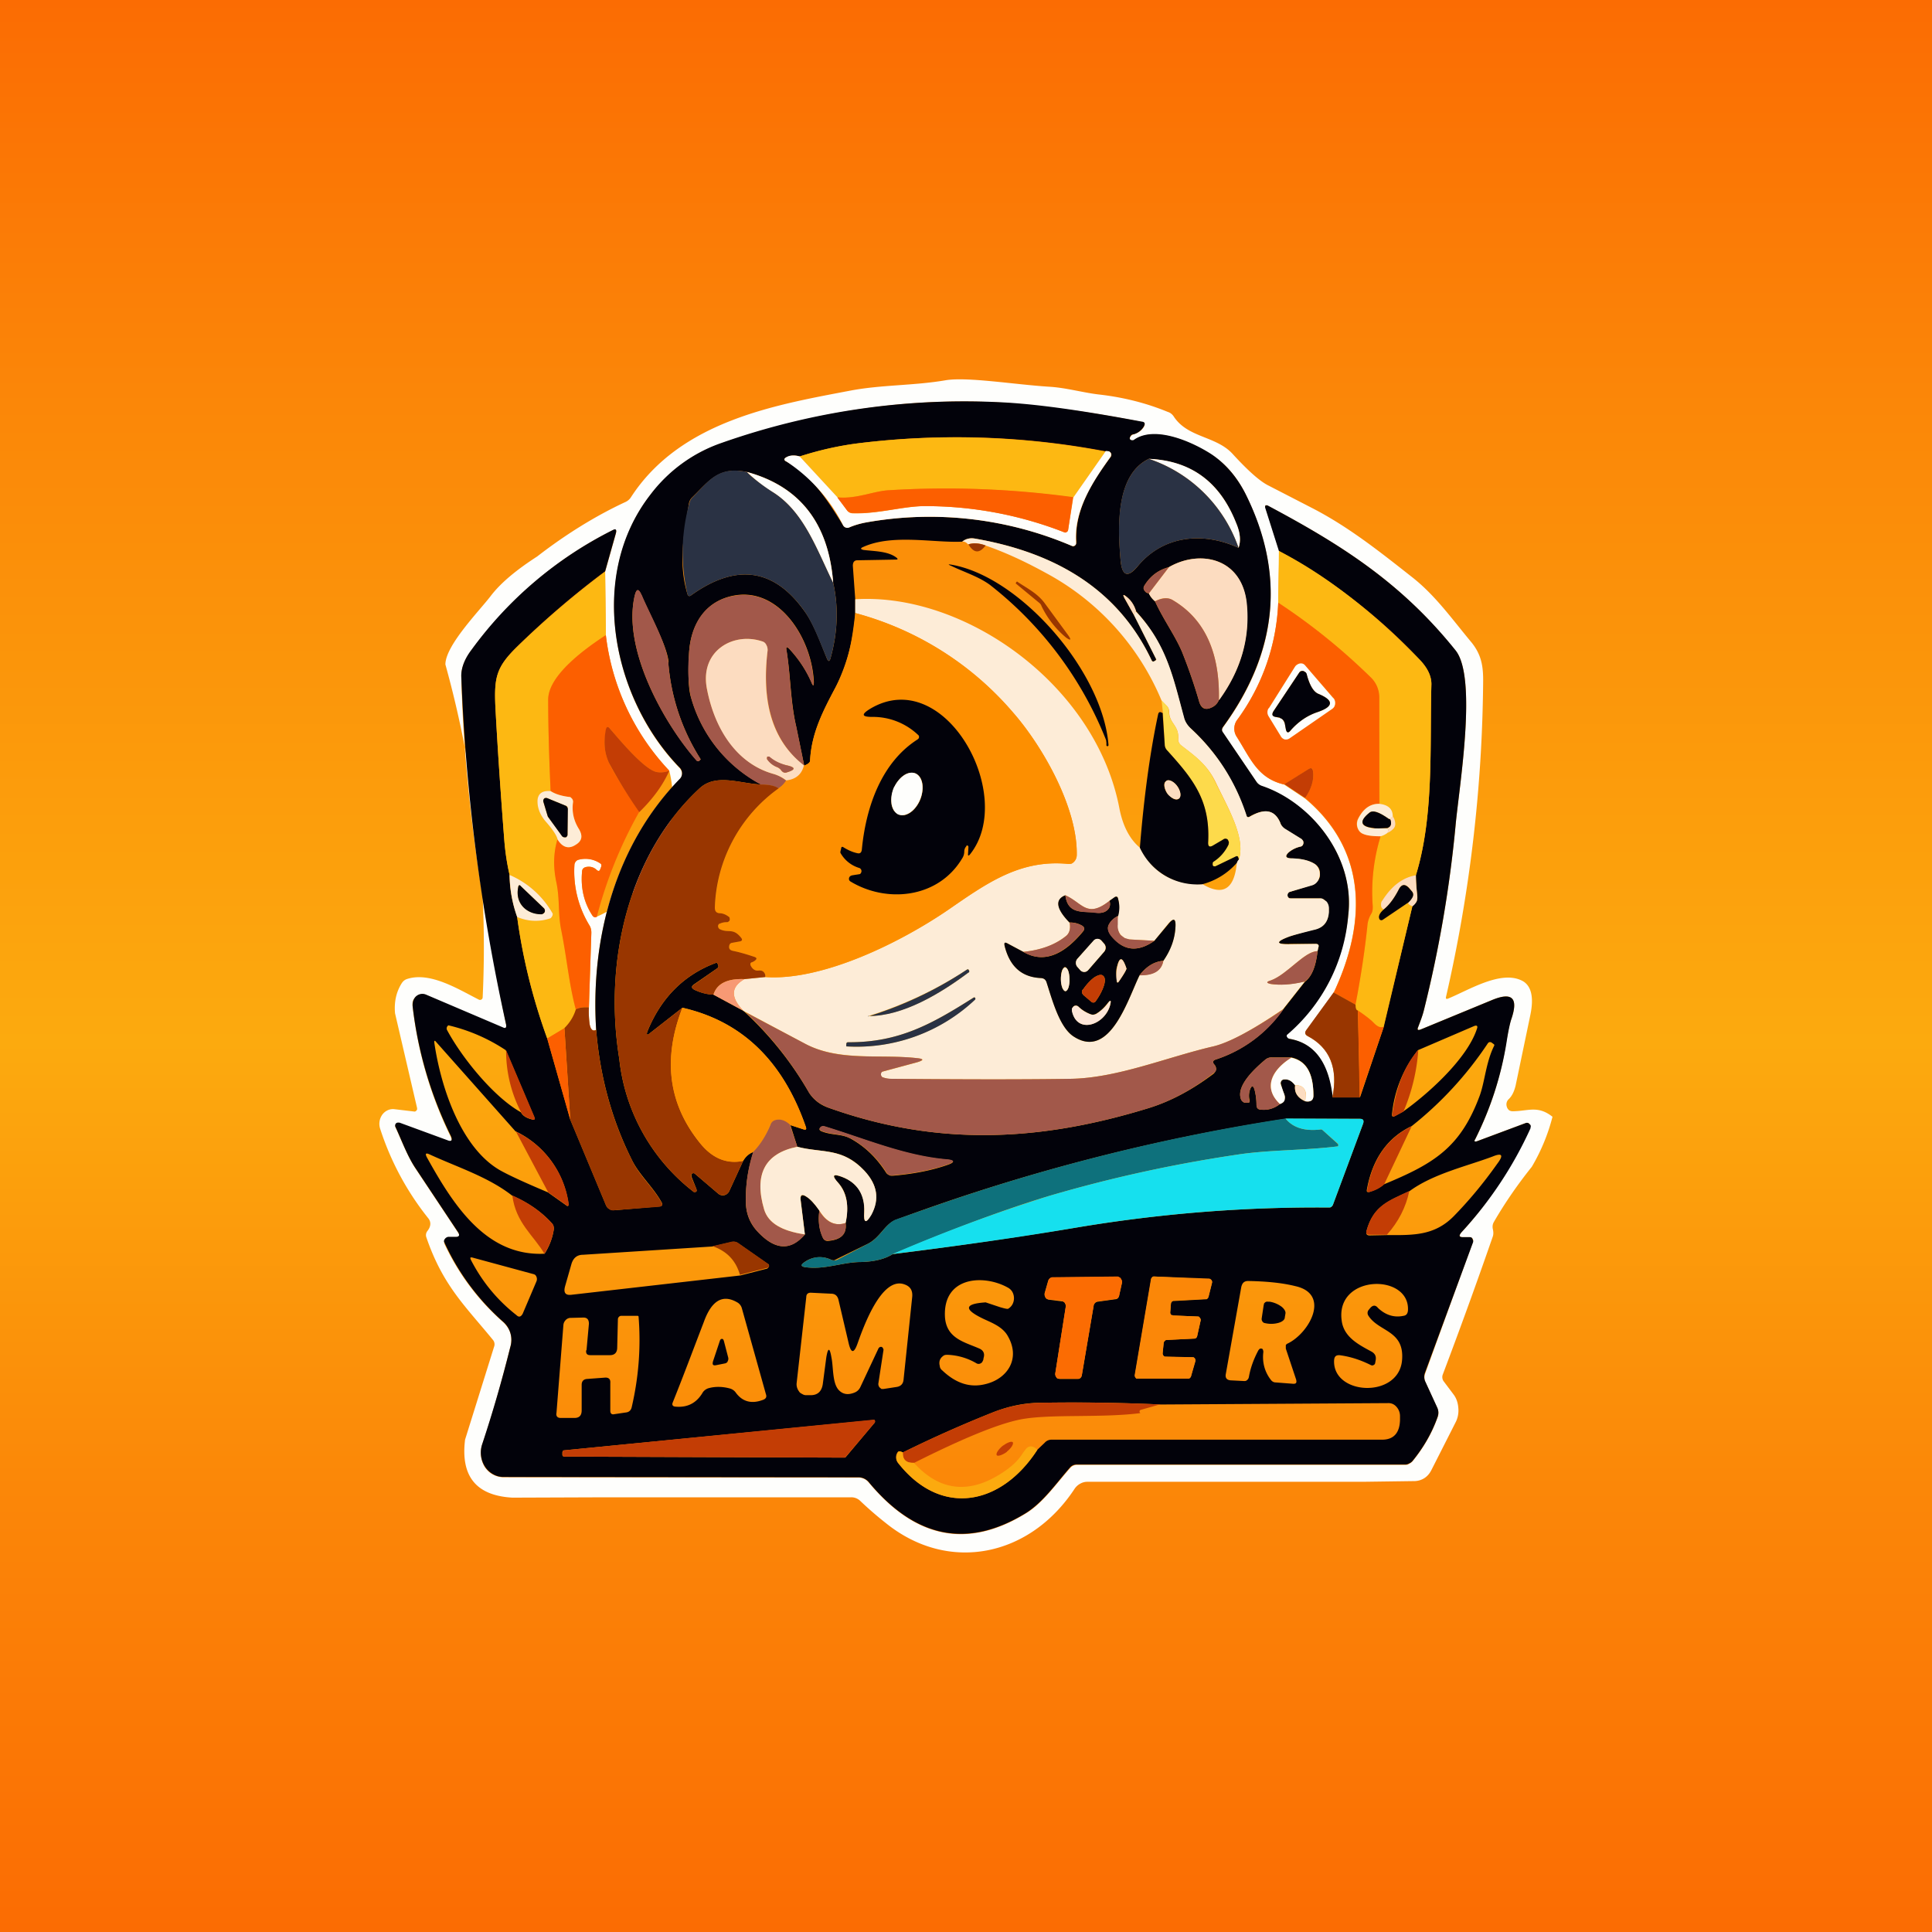 ﻿<?xml version="1.0" standalone="no"?>
<!DOCTYPE svg PUBLIC "-//W3C//DTD SVG 1.1//EN" 
"http://www.w3.org/Graphics/SVG/1.1/DTD/svg11.dtd">
<svg width="56" height="56" viewBox="0 0 56 56" xmlns="http://www.w3.org/2000/svg"><rect x="0" y="0" width="56" height="56" fill="#808080" stroke="none"/><path fill="url(#aujehhtrt)" d="M0 0h56v56H0z"/><path d="M45 32.37a5.57 5.57 0 0 1-.6 1.45c-.4.5-.77 1.03-1.1 1.6a.28.28 0 0 0-.03.2c.02.09.02.16 0 .22-.33.95-.8 2.28-1.45 4a.21.21 0 0 0 .02.19l.3.4c.08.11.12.24.13.38a.75.75 0 0 1-.07.4l-.71 1.4c-.1.2-.27.31-.48.32l-1.48.02h-8.01a.42.42 0 0 0-.2.05.46.46 0 0 0-.17.15c-1.3 1.98-3.66 2.46-5.47 1-.28-.22-.53-.44-.75-.65a.37.37 0 0 0-.26-.1h-7.09l-2.73.01c-1.05-.06-1.5-.62-1.37-1.68l.84-2.69a.2.2 0 0 0-.03-.2c-.8-.98-1.45-1.57-1.93-2.97a.19.19 0 0 1 .03-.19c.1-.13.11-.25.03-.36a8.16 8.16 0 0 1-1.4-2.6.46.46 0 0 1 .06-.41.4.4 0 0 1 .16-.13.36.36 0 0 1 .19-.03l.59.07.03-.01.02-.02.02-.03v-.04l-.64-2.75c-.03-.34.04-.63.2-.88.05-.07.1-.1.17-.12.66-.2 1.46.3 2.05.6a.08.08 0 0 0 .1-.01.1.1 0 0 0 .02-.04 30.66 30.66 0 0 0-1.08-9.66c0-.55.98-1.55 1.31-1.98.28-.37.73-.75 1.35-1.15.84-.65 1.7-1.18 2.56-1.58a.37.37 0 0 0 .16-.14c1.44-2.22 4.22-2.68 6.37-3.09.9-.17 1.84-.14 2.76-.3.64-.1 2.02.13 3 .19.5.03 1 .18 1.48.23.67.08 1.32.24 1.95.5.07.02.13.07.17.13.41.63 1.24.56 1.72 1.1.44.48.78.78 1.02.9l1.3.67c1.06.55 1.97 1.28 2.91 2.02.66.53 1.13 1.2 1.69 1.87.27.34.33.66.33 1.08a42.3 42.3 0 0 1-1.08 9.2c0 .04.01.05.05.04.6-.24 1.58-.87 2.2-.5.23.15.3.47.2.96l-.43 2.06c-.04.16-.1.3-.21.4a.21.21 0 0 0-.04.22c.01.04.04.07.06.09.03.02.07.03.1.03.45 0 .73-.18 1.16.16Zm-27.72-2.52c-.1.05-.16 0-.19-.17a2.7 2.7 0 0 1-.02-.48l.07-2.15a.38.38 0 0 0-.05-.22 3 3 0 0 1-.44-1.76c0-.04.02-.07.04-.1a.15.15 0 0 1 .08-.05.77.77 0 0 1 .63.1l.03.04v.05l-.03.08c-.02.06-.05.07-.1.03a.34.34 0 0 0-.31-.09c-.08.02-.12.06-.12.15-.04.47.06.9.31 1.27l.04.03a.07.07 0 0 0 .08-.01 3.68 3.68 0 0 0 2.1-4.23 6.9 6.9 0 0 1-1.84-3.93l-.02-1.84.31-1.1c.03-.11 0-.14-.09-.1-1.6.8-2.97 1.96-4.09 3.47-.2.27-.3.52-.3.76.08 3.39.61 6.73 1.3 10.1.01.1-.01.13-.1.1l-2.22-.96a.27.27 0 0 0-.28.04.32.32 0 0 0-.1.13.35.35 0 0 0-.01.16 11.5 11.5 0 0 0 1.1 3.77c.06.13.03.17-.1.12l-1.38-.5c-.02-.02-.04-.02-.06-.01a.09.09 0 0 0-.04.03.1.1 0 0 0-.01.11c.18.39.33.8.56 1.16l1.25 1.88c.05.08.03.13-.06.13H13c-.02 0-.04 0-.06.02a.14.14 0 0 0-.05.05.16.16 0 0 0 0 .14 6.9 6.9 0 0 0 1.68 2.24c.22.2.3.44.22.74-.24.96-.5 1.9-.81 2.81a.78.78 0 0 0 .07.66c.06.09.14.17.24.22.09.05.2.08.3.08l10.3.01c.11 0 .22.05.3.15 1.35 1.62 2.86 1.92 4.54.89.5-.3.88-.86 1.3-1.33a.26.26 0 0 1 .19-.08h9.51c.04 0 .08 0 .11-.03a.28.28 0 0 0 .1-.07c.31-.38.56-.8.73-1.28a.33.33 0 0 0-.01-.27l-.34-.74a.33.33 0 0 1-.01-.26l1.38-3.8a.12.12 0 0 0 0-.1.1.1 0 0 0-.05-.04.1.1 0 0 0-.04-.01h-.2c-.1 0-.12-.05-.04-.14a11.34 11.34 0 0 0 2-3.07.12.12 0 0 0-.02-.06.1.1 0 0 0-.05-.04.1.1 0 0 0-.06 0l-1.42.53c-.07.02-.09 0-.05-.06.44-.88.75-1.82.9-2.82.06-.33.1-.54.14-.64.22-.63.04-.82-.56-.57l-2.06.85c-.09.04-.1 0-.07-.08.06-.16.12-.31.16-.47.44-1.76.75-3.55.92-5.36.1-1.1.64-4.29 0-5.07-1.58-1.98-3.33-3.08-5.46-4.21a.04.04 0 0 0-.05 0v.06l.4 1.26-.03 1.5a6.15 6.15 0 0 1-1.2 3.41.43.43 0 0 0 0 .48c.4.63.6 1.2 1.37 1.38l.6.4c1.8 1.5 1.8 3.57.84 5.63l-.8 1.1c-.05.07-.03.12.04.16.65.34.89.94.72 1.78-.11-1.01-.53-1.58-1.26-1.7-.02 0-.03 0-.05-.02a.09.09 0 0 1-.02-.04.1.1 0 0 1 0-.05c0-.02.02-.03.03-.04 1.01-.87 1.6-2 1.76-3.43.2-1.71-1.1-3.27-2.5-3.74a.32.32 0 0 1-.16-.12l-.97-1.43c-.04-.05-.04-.1 0-.16 1.6-2.18 1.8-4.44.65-6.76-.25-.5-.57-.87-.98-1.14-.57-.37-1.64-.84-2.24-.43a.09.09 0 0 1-.07.02c-.05-.01-.07-.04-.06-.08.02-.05.05-.08.1-.1a.5.5 0 0 0 .3-.21c.05-.09.04-.14-.06-.15a34.3 34.3 0 0 0-3.9-.55c-2.73-.18-5.49.21-8.28 1.17-.81.28-1.5.78-2.06 1.5-1.83 2.37-1.09 5.93.86 7.92l.04.07a.23.23 0 0 1-.04.24c-1.84 1.88-2.6 4.58-2.43 7.27Z" fill="#FEFEFC"/><path d="M38.62 31.81h.8l.69-2.05.83-3.5a.42.42 0 0 0 .12-.13c.02-.05.03-.1.02-.17a7.56 7.56 0 0 1-.04-.59c.53-1.72.4-3.74.45-5.54 0-.24-.11-.48-.36-.73a16.18 16.18 0 0 0-4.06-3.13l-.4-1.26v-.03c0-.01 0-.02.02-.03h.05c2.12 1.13 3.87 2.23 5.45 4.2.64.8.1 3.98 0 5.08-.17 1.81-.48 3.6-.92 5.36-.04.16-.1.31-.16.47-.04.09-.02.11.07.08l2.06-.85c.6-.25.78-.06.56.57-.03.1-.08.31-.13.64-.16 1-.47 1.94-.91 2.82-.04.06-.02.08.05.06l1.42-.53a.1.1 0 0 1 .06 0 .1.1 0 0 1 .05.04c.02.01.03.03.03.06l-.01.06a11.34 11.34 0 0 1-2 3.01c-.08.1-.07.14.05.14h.19a.1.1 0 0 1 .05.01.1.1 0 0 1 .03.04l.02.05V36l-1.4 3.8a.33.33 0 0 0 .02.26l.34.74c.04.09.04.18.01.27-.17.48-.42.9-.73 1.28a.28.28 0 0 1-.1.07.26.26 0 0 1-.1.03h-9.52a.25.25 0 0 0-.2.08c-.41.47-.79 1.02-1.29 1.33-1.68 1.03-3.19.73-4.54-.89a.39.39 0 0 0-.3-.15l-10.3-.01a.6.6 0 0 1-.3-.08.67.67 0 0 1-.24-.23.76.76 0 0 1-.07-.65 39 39 0 0 0 .81-2.8.7.7 0 0 0-.22-.75 6.9 6.9 0 0 1-1.7-2.31c0-.03 0-.05.02-.07a.14.14 0 0 1 .05-.05.12.12 0 0 1 .06-.02h.22c.09 0 .11-.05.06-.13l-1.25-1.88c-.23-.35-.38-.77-.56-1.16a.1.1 0 0 1 0-.11.09.09 0 0 1 .05-.03h.06l1.39.51c.12.05.15 0 .1-.12a11.5 11.5 0 0 1-1.11-3.77c0-.05 0-.1.02-.16.02-.05.05-.1.09-.13a.27.27 0 0 1 .28-.04l2.23.95c.08.04.1 0 .09-.08a56.8 56.8 0 0 1-1.3-10.11c0-.24.1-.5.3-.76a11.34 11.34 0 0 1 4.1-3.47c.08-.04.11-.01.08.1l-.31 1.1c-.9.67-1.75 1.4-2.55 2.18-.61.6-.67.9-.63 1.76.07 1.3.16 2.59.26 3.88.03.35.08.67.15.97 0 .42.08.83.22 1.22.16 1.19.45 2.36.87 3.52l.67 2.36 1.03 2.47c.02.05.05.1.1.12.04.03.09.04.14.04l1.3-.11c.1 0 .12-.06.06-.15-.24-.42-.62-.76-.83-1.17-.59-1.17-.94-2.44-1.05-3.8-.17-2.7.59-5.4 2.43-7.28a.23.23 0 0 0 0-.31c-1.95-2-2.7-5.55-.86-7.92a4.37 4.37 0 0 1 2.06-1.5 21.16 21.16 0 0 1 8.28-1.17c1 .06 2.3.25 3.9.55.1.01.11.06.06.15a.5.5 0 0 1-.3.22c-.05 0-.08.04-.1.09-.01.04 0 .07.06.08.03 0 .05 0 .07-.02.6-.41 1.67.06 2.24.43.4.27.73.65.98 1.14 1.16 2.32.94 4.58-.65 6.76-.04.06-.04.11 0 .16l.97 1.43c.04.06.1.1.16.12 1.4.47 2.7 2.03 2.5 3.74A5.09 5.09 0 0 1 37.3 30a.1.1 0 0 0 0 .05l.03.04.04.02c.73.12 1.15.69 1.26 1.7ZM23.18 13.23a.54.54 0 0 0-.38.02c-.08.04-.09.09 0 .13.72.41 1.14 1.04 1.64 1.85.02.03.04.05.08.06h.09c.16-.07.34-.12.51-.15a10.48 10.48 0 0 1 5.99.7.1.1 0 0 0 .05-.03.11.11 0 0 0 .03-.04l.01-.06c-.06-.94.48-1.77.99-2.46a.11.11 0 0 0 .02-.1.1.1 0 0 0-.04-.05.1.1 0 0 0-.04-.02h-.09a23.1 23.1 0 0 0-7.17-.23c-.55.07-1.11.2-1.69.38Zm10.12.07c-.96.46-.9 1.96-.82 2.93.04.47.21.53.5.18.7-.85 1.83-1.03 2.92-.53.07-.2.05-.44-.07-.72-.47-1.19-1.3-1.8-2.53-1.86Zm-9.15 3.6c-.13-1.73-.96-2.8-2.5-3.22-.82-.16-1.08.24-1.58.73a.32.32 0 0 0-.1.18c-.17 1-.3 1.75-.05 2.61.02.08.06.1.12.05 1.29-.92 2.38-.78 3.26.44.28.37.48.94.67 1.4.04.09.07.09.1 0 .21-.75.24-1.48.08-2.2Zm3.74-1.2c-.82.04-2.01-.23-2.86.15-.1.04-.09.07 0 .09.3.04.7.03.95.22.05.04.05.06-.01.06l-1.12.02c-.09 0-.13.06-.13.16l.07.97v.4a5.57 5.57 0 0 1-.57 2.15c-.36.68-.7 1.32-.74 2.13 0 .05-.06.1-.17.14l-.23-1.12c-.17-.74-.16-1.45-.28-2.2-.03-.12 0-.14.08-.06.26.28.48.6.64.97.05.12.07.11.07-.02-.06-1.26-1-2.73-2.3-2.5-.84.15-1.28.83-1.32 1.71-.03.6-.01 1 .05 1.21a4.1 4.1 0 0 0 2.05 2.56c-.6-.02-1.3-.33-1.78.1-2.02 1.86-2.81 4.94-2.34 7.85a5.62 5.62 0 0 0 2.16 3.86c.08.01.1-.02.07-.1l-.14-.35v-.05c0-.01 0-.02.02-.03a.06.06 0 0 1 .08 0l.68.58a.2.2 0 0 0 .26 0 .23.23 0 0 0 .06-.08l.4-.87c.08-.13.17-.21.3-.26-.16.48-.23.96-.22 1.44 0 .35.12.64.35.88.5.53.95.55 1.36.07l-.12-.97c-.02-.17.03-.21.17-.12.11.07.23.2.37.4-.04.29-.01.55.1.78.02.06.07.1.14.1.39-.03.56-.2.52-.52.1-.5.04-.88-.21-1.16-.2-.22-.16-.27.1-.18.46.17.68.52.65 1.03-.02.31.05.34.2.07.25-.45.18-.87-.19-1.27-.64-.69-1.23-.51-1.95-.7l-.2-.63.4.13c.05.01.07 0 .05-.07-.66-1.91-1.85-3.07-3.58-3.46l-.92.72c-.11.1-.14.07-.08-.07.4-.96 1.06-1.61 1.97-1.95.02 0 .04 0 .05.02l.02.06c.01.03 0 .05-.02.07l-.68.47c-.09.06-.08.11.01.16.19.09.37.13.55.14l.87.47a9.91 9.91 0 0 1 1.9 2.37c.13.2.32.36.6.45 3.16 1.12 6.12.96 9.24 0 .65-.2 1.28-.54 1.89-1 .04-.04.06-.08.07-.12 0-.05-.01-.1-.05-.14-.06-.07-.05-.12.04-.15a3.82 3.82 0 0 0 1.95-1.45l.63-.8c.2-.15.32-.44.37-.89l.02-.1c.03-.07 0-.11-.07-.11h-.73c-.43.02-.45-.06-.05-.21.11-.04.37-.12.78-.22.24-.06.36-.23.37-.5v-.09a.31.31 0 0 0-.07-.2.27.27 0 0 0-.09-.08.25.25 0 0 0-.1-.02h-.84c-.02 0-.04 0-.06-.02a.1.1 0 0 1-.02-.13.09.09 0 0 1 .06-.04l.65-.2a.3.3 0 0 0 .14-.1c.04-.04.07-.1.08-.17 0-.06 0-.13-.02-.18a.33.33 0 0 0-.12-.15c-.15-.1-.38-.16-.71-.17-.15-.01-.17-.07-.05-.18a.82.82 0 0 1 .33-.16.1.1 0 0 0 .06-.03.13.13 0 0 0 .02-.13.12.12 0 0 0-.05-.06l-.49-.3a.34.34 0 0 1-.12-.17c-.16-.37-.45-.43-.89-.18-.04.03-.08.02-.1-.04a5.83 5.83 0 0 0-1.61-2.52.64.64 0 0 1-.2-.32c-.31-1.17-.5-2.1-1.38-3.07a.82.82 0 0 0-.3-.44c-.07-.06-.09-.04-.04.05l.28.5.64 1.27-.01.04-.05.03c-.03.01-.05 0-.07-.03-1.04-2.2-3-3.16-5.13-3.53a.43.43 0 0 0-.36.09Zm5.99.74c-.3.08-.53.25-.7.52-.05.07-.04.13.02.19.02.03.06.04.1.05.05.1.11.17.18.23.23.51.58.99.78 1.46.18.45.35.93.5 1.45.06.2.18.25.35.17a.4.4 0 0 0 .22-.22c.64-.87.9-1.8.8-2.8-.13-1.32-1.35-1.57-2.25-1.05Zm-14.5 2.75c-.05-.5-.59-1.46-.79-1.95-.08-.18-.14-.18-.19.02-.37 1.55.85 3.72 1.8 4.79.02.02.05.02.07 0l.04-.04a6.08 6.08 0 0 1-.94-2.82ZM15.1 32.24c.05.1.16.17.33.21.06.02.08-.01.05-.08l-.82-1.93a5.11 5.11 0 0 0-1.66-.72.08.08 0 0 0-.04.04.1.1 0 0 0 0 .1c.43.8 1.35 1.94 2.14 2.38Zm26-1.8a3.53 3.53 0 0 0-.75 1.84c-.01.08.01.1.08.07l.24-.13c.68-.48 1.85-1.51 2.14-2.4.03-.08 0-.11-.08-.08l-1.63.7Zm-25.22 4.12.55.39a.03.03 0 0 0 .04 0v-.02l.01-.02a2.74 2.74 0 0 0-1.54-2.12l-2.3-2.59c-.04-.05-.06-.04-.05.03.19 1.3.78 3.06 1.92 3.7.27.15.73.36 1.37.63Zm25.04-1.92c-.7.33-1.14.95-1.3 1.84-.01.06 0 .08.07.07.18-.06.32-.13.42-.22 1.45-.6 2.22-1.06 2.78-2.57.15-.41.18-.97.42-1.45.01-.02 0-.04-.02-.05l-.04-.03c-.05-.04-.1-.03-.13.02a10.4 10.4 0 0 1-2.2 2.39ZM37.1 32c.09-.03.13-.08.14-.16.01-.04 0-.1-.04-.18a2.7 2.7 0 0 1-.08-.27l.01-.04a.1.1 0 0 1 .03-.04.1.1 0 0 1 .04-.02c.14-.02.25.04.34.17-.03.2.07.36.29.46.16.03.24-.03.24-.17 0-.64-.2-1-.64-1.1h-.56a.28.28 0 0 0-.2.07c-.26.22-.85.74-.7 1.14.02.05.05.08.1.1h.08c.06.01.08-.01.07-.07a.55.55 0 0 1 .02-.33c.05-.1.08-.1.12.01.04.15.06.3.06.45 0 .08.03.13.1.14.2.03.4-.02.58-.16Zm-11.22 4.35c1.84-.23 3.64-.49 5.39-.78 2.4-.4 4.82-.59 7.25-.57.03 0 .05 0 .07-.02a.14.14 0 0 0 .05-.07l.87-2.34c.03-.09 0-.14-.09-.14h-2.16a57.54 57.54 0 0 0-11.3 2.93c-.32.13-.44.5-.8.69a119.78 119.78 0 0 0-.98.48c-.04 0-.07 0-.1-.02a.76.76 0 0 0-.77.08c-.1.07-.1.12.03.14.58.08 1.08-.15 1.62-.15.37-.01.68-.08.92-.23ZM24.65 33c.42.23.76.56 1.04 1a.2.2 0 0 0 .08.06c.03.02.06.02.1.02.59-.05 1.12-.15 1.58-.31.24-.08.23-.14-.02-.16-1.22-.1-2.35-.6-3.54-.96-.04 0-.07 0-.1.02-.05.05-.05.09.02.12.29.12.58.07.84.21Zm-8.87 3.35c.14-.22.23-.45.27-.7a.23.23 0 0 0-.06-.2c-.3-.33-.69-.6-1.14-.79-.7-.55-1.6-.83-2.4-1.2-.11-.05-.13-.02-.08.08.76 1.37 1.71 2.88 3.41 2.8Zm25.07-1.82c-.6.28-1.04.42-1.24 1.15-.02.08 0 .13.09.13l.5-.01c.74 0 1.37.03 1.94-.55.43-.44.85-.94 1.26-1.52.19-.25.14-.32-.13-.21-.74.28-1.73.5-2.42 1.01Zm-20.2 1.6-3.75.24c-.18 0-.29.1-.34.28l-.18.63c-.05.18 0 .27.18.25l4.9-.56.78-.2.03-.03.02-.03v-.04a.07.07 0 0 0-.03-.03l-.86-.6a.22.22 0 0 0-.19-.04l-.56.13Zm-5.5 1.95.4-.94a.17.17 0 0 0 0-.13.15.15 0 0 0-.03-.05.13.13 0 0 0-.06-.03l-1.77-.48c-.06-.01-.07 0-.04.07.33.64.77 1.17 1.32 1.6.07.07.13.05.18-.04Zm15.63-.36c.02 0 .03 0 .05.02.02 0 .03.02.04.04a.15.15 0 0 1 .02.11l-.3 1.91a.16.16 0 0 0 .03.12c0 .02.02.03.04.04l.06.01h.51c.03 0 .06 0 .09-.03a.15.15 0 0 0 .04-.09l.34-2c0-.03.02-.06.04-.08a.13.13 0 0 1 .08-.04l.5-.07c.03 0 .06-.01.08-.03a.15.15 0 0 0 .04-.08l.08-.36a.16.16 0 0 0-.03-.12.14.14 0 0 0-.05-.04.12.12 0 0 0-.05-.02l-1.88.02a.13.13 0 0 0-.08.03.15.15 0 0 0-.05.07l-.1.35a.16.16 0 0 0 .02.12c0 .02.02.03.04.05l.05.02.39.05Zm3.23.42-.04-.01a.09.09 0 0 1-.03-.02.1.1 0 0 1-.02-.07l.02-.25a.1.1 0 0 1 .03-.06.08.08 0 0 1 .06-.02l.92-.05c.02 0 .04 0 .05-.02a.1.1 0 0 0 .03-.05l.1-.4a.1.1 0 0 0-.01-.08.09.09 0 0 0-.04-.03.08.08 0 0 0-.04 0L33.45 37c-.02 0-.04 0-.05.02a.1.1 0 0 0-.03.06l-.47 2.77a.1.1 0 0 0 .02.08l.02.03h1.5c.02 0 .04 0 .05-.02a.1.1 0 0 0 .03-.04l.12-.44a.1.1 0 0 0 0-.08.1.1 0 0 0-.04-.03.08.08 0 0 0-.04-.01l-.78-.01-.03-.01a.09.09 0 0 1-.03-.03.1.1 0 0 1-.02-.07l.03-.3a.1.1 0 0 1 .03-.05.08.08 0 0 1 .05-.03l.8-.04c.02 0 .04 0 .06-.02a.1.1 0 0 0 .03-.05l.1-.45a.1.1 0 0 0-.02-.08.1.1 0 0 0-.03-.03.08.08 0 0 0-.03-.01l-.71-.03Zm-5.44-.39.42.14c.14.04.22.06.24.04a.34.34 0 0 0 .12-.13.38.38 0 0 0-.01-.36.33.33 0 0 0-.13-.12c-.7-.39-1.88-.32-1.82.85.04.63.57.73 1 .92.11.05.16.14.12.27l-.01.06-.03.06a.13.13 0 0 1-.05.04.12.12 0 0 1-.11 0 1.79 1.79 0 0 0-.84-.25c-.05 0-.1 0-.14.04a.25.25 0 0 0-.09.12.28.28 0 0 0 0 .16c0 .05.03.1.07.13.4.38.81.51 1.25.4.64-.15 1.05-.75.63-1.43-.16-.25-.47-.36-.7-.47-.56-.27-.54-.43.08-.47Zm7.91 1.38.04-.04h.05c.02 0 .03.02.04.04l.01.05c-.04.31.04.59.22.82.03.04.08.07.13.07l.52.04c.08 0 .1-.03.08-.12l-.3-.9v-.1a.11.11 0 0 1 .06-.05c.63-.31 1.24-1.43.22-1.66-.4-.1-.86-.14-1.37-.15-.11 0-.17.05-.2.17l-.45 2.53c-.02.11.03.17.14.18l.39.02c.03 0 .06 0 .09-.03a.15.15 0 0 0 .05-.09c.05-.28.15-.54.28-.78Zm-12.53.22c.05-.3.1-.3.15 0 .06.28.02.75.22.95.12.12.27.14.46.06a.31.31 0 0 0 .16-.16l.53-1.13.04-.03h.05l.03.03.02.05-.15.98a.15.15 0 0 0 .04.12l.05.04h.06l.39-.06c.11-.02.18-.09.19-.21l.25-2.39c.02-.19-.05-.31-.22-.37-.67-.25-1.2 1.25-1.37 1.73-.1.27-.18.27-.25-.02l-.3-1.28c-.03-.1-.09-.15-.18-.16l-.62-.03c-.08 0-.13.04-.13.13l-.28 2.5a.34.34 0 0 0 .07.23c.02.04.06.06.1.08.03.02.07.03.1.03h.14c.2 0 .32-.11.35-.33l.1-.76Zm15.91.16a.1.1 0 0 1-.02.04l-.03.02a.08.08 0 0 1-.07 0c-.3-.15-.6-.25-.92-.29-.1 0-.14.04-.15.14-.06 1.03 1.88 1.13 1.97 0 .07-.87-.68-.81-.98-1.29a.14.14 0 0 1 .01-.16l.05-.06c.07-.08.15-.09.22 0 .21.2.46.29.74.23.08-.01.12-.06.13-.15.07-1.09-2.11-1.06-1.92.29.06.48.5.7.87.9.1.06.14.14.11.27l-.01.06Zm-18.53.86c.2.27.47.33.8.2.07-.03.1-.08.07-.16l-.7-2.5a.28.28 0 0 0-.13-.16c-.5-.29-.79.07-.97.57-.3.78-.59 1.56-.9 2.33-.03.07 0 .11.06.12.36.04.63-.1.81-.41.04-.06.1-.1.16-.12.21-.06.43-.05.64.01.06.02.12.06.16.12ZM17 39.14l.07-.77c0-.12-.05-.18-.16-.18l-.39.01a.2.2 0 0 0-.13.07.23.23 0 0 0-.06.14l-.2 2.54c-.02.1.03.15.12.15h.4c.14 0 .21-.07.21-.22v-.74c0-.1.05-.16.15-.17l.54-.04c.1 0 .15.05.14.16v.8c0 .08.04.12.12.1l.34-.05c.08-.01.14-.06.16-.15.2-.86.27-1.73.2-2.62 0-.02-.01-.03-.03-.03H18a.09.09 0 0 0-.06.03.1.1 0 0 0-.03.07l-.02.82c0 .15-.08.22-.21.22h-.57c-.09 0-.13-.04-.12-.14Zm9.17 2.96c-.08-.04-.13-.04-.15-.01a.26.26 0 0 0 0 .3c1.25 1.6 3 1.25 4.05-.37l.21-.2a.26.26 0 0 1 .2-.09h9.58c.34 0 .51-.2.52-.57v-.11a.4.4 0 0 0-.1-.27.33.33 0 0 0-.1-.08.3.3 0 0 0-.13-.03l-6.6.04a55.36 55.36 0 0 0-3.48-.05c-.47 0-.93.1-1.37.27-.88.35-1.76.74-2.63 1.17Zm-9.83-.06-.02.01-.02.04v.09l.02.03.03.01 8.13.03a.04.04 0 0 0 .03-.01l.84-1 .01-.03v-.03s0-.02-.02-.02h-.02l-8.98.88Z" fill="#02020A"/><path d="m32.04 13.09-.93 1.33a26.59 26.59 0 0 0-5.34-.21c-.44.02-.94.26-1.5.2l-1.09-1.18c.58-.19 1.14-.31 1.69-.38a23.1 23.1 0 0 1 7.17.24Z" fill="#FDB812"/><path d="M32.04 13.09c0-.02.02-.02.09-.01a.1.1 0 0 1 .04.02.1.1 0 0 1 .03.04.11.11 0 0 1-.01.1c-.5.7-1.06 1.53-1 2.47v.05c0 .02-.02.04-.03.05a.1.1 0 0 1-.1.01 10.48 10.48 0 0 0-5.94-.68c-.17.03-.35.08-.51.15a.13.13 0 0 1-.1 0 .14.14 0 0 1-.07-.06 4.77 4.77 0 0 0-1.64-1.85c-.09-.04-.08-.09 0-.13.1-.06.23-.06.38-.02l1.1 1.19.27.37c.04.06.1.09.18.09.7.02 1.44-.2 2.05-.21a11.05 11.05 0 0 1 4.1.77l.04-.02a.1.1 0 0 0 .03-.03.1.1 0 0 0 .01-.03l.15-.94.93-1.33ZM35.9 15.88a4.15 4.15 0 0 0-2.6-2.58c1.22.05 2.06.67 2.53 1.86.12.28.14.52.07.72Z" fill="#FEFEFC"/><path d="M33.3 13.3a4.15 4.15 0 0 1 2.6 2.58c-1.09-.5-2.21-.32-2.92.53-.3.35-.46.29-.5-.18-.09-.97-.14-2.47.82-2.93ZM21.65 13.68c.14.15.4.35.78.6.88.57 1.25 1.65 1.72 2.61.16.72.13 1.45-.08 2.2-.03.09-.06.09-.1 0-.2-.46-.4-1.03-.67-1.4-.88-1.22-1.97-1.36-3.26-.44-.06.05-.1.03-.12-.05a5.36 5.36 0 0 1 .06-2.61.32.32 0 0 1 .1-.18c.49-.5.74-.9 1.57-.73Z" fill="#2A3244"/><path d="M21.65 13.68c1.54.42 2.37 1.5 2.5 3.21-.47-.96-.84-2.04-1.72-2.61a4.68 4.68 0 0 1-.78-.6Z" fill="#FEFEFC"/><path d="m31.1 14.42-.14.94a.1.1 0 0 1-.01.03.1.1 0 0 1-.03.03.08.08 0 0 1-.07.01 11.05 11.05 0 0 0-4.07-.76c-.61 0-1.34.23-2.05.2a.21.21 0 0 1-.18-.08l-.28-.37c.56.05 1.06-.19 1.5-.21 1.79-.11 3.57-.04 5.34.2Z" fill="#FC5F00"/><path d="M32.87 17.83c.02-.06.04-.1.06-.1.89.95 1.07 1.89 1.39 3.06.03.13.1.23.19.32.76.7 1.3 1.54 1.62 2.52.01.06.05.07.1.04.43-.25.72-.2.88.18.02.07.07.12.12.16l.5.31.04.05a.13.13 0 0 1-.02.14.1.1 0 0 1-.06.03.82.82 0 0 0-.33.16c-.12.11-.1.17.05.18.33 0 .56.07.71.17.05.04.09.09.11.15a.37.37 0 0 1-.05.36.3.3 0 0 1-.14.1l-.65.19a.09.09 0 0 0-.05.04.1.1 0 0 0 .01.13c.02.02.04.02.06.02h.84c.04 0 .07 0 .1.02l.1.07a.31.31 0 0 1 .07.21v.1c-.02.26-.14.43-.38.5-.4.1-.67.17-.78.21-.4.15-.38.23.05.22l.73-.01c.07 0 .1.04.07.11l-.02.1c-.38 0-.88.68-1.36.85-.13.04-.13.07 0 .1.26.04.59.02.99-.07l-.63.8c-.89.61-1.56.97-2.02 1.08-1.35.31-2.78.92-4.14.94-1.25.02-2.97.02-5.17 0a.64.64 0 0 1-.29-.05.08.08 0 0 1-.03-.04.09.09 0 0 1 0-.1.07.07 0 0 1 .05-.02l1-.27c.2-.06.2-.1-.02-.12-1.08-.12-2.26.1-3.24-.42a2867.5 2867.5 0 0 1-1.78-.95c-.38-.39-.37-.7.03-.92l.6-.06c1.66.12 3.93-1 5.3-1.95 1.13-.77 2.08-1.46 3.47-1.33h.1a.23.23 0 0 0 .08-.06.28.28 0 0 0 .08-.19c.03-1.38-1-3.17-1.84-4.13a9.11 9.11 0 0 0-4.58-2.89v-.4c3.19-.2 6.99 2.5 7.66 6.08.1.5.3.88.59 1.12.37.73.98 1.08 1.82 1.06.59.35.92.14.99-.62 0-.02.02-.06.06-.1.2-.64-.33-1.51-.67-2.23-.25-.52-.6-.76-1.01-1.08a.18.18 0 0 1-.06-.08.2.2 0 0 1-.02-.1c.03-.4-.26-.44-.26-.79a.25.25 0 0 0-.08-.18l-.14-.14a7.44 7.44 0 0 0-3.35-3.7c-.6-.33-1.18-.6-1.76-.8-.18-.07-.35-.08-.5-.03-.05-.06-.11-.09-.17-.08.1-.08.22-.11.36-.09 2.14.37 4.09 1.33 5.13 3.53.02.04.04.04.07.03l.05-.03c.02-.01.02-.03.01-.04l-.64-1.27ZM31 26.73c.04.18 0 .32-.1.4-.32.26-.73.41-1.24.46l-.45-.24c-.08-.05-.11-.02-.09.07.15.6.5.9 1.06.93.07 0 .12.04.15.1.17.53.38 1.34.8 1.6 1.05.67 1.57-1.11 1.9-1.78.4 0 .64-.13.69-.42.2-.3.33-.62.35-.96.02-.27-.05-.3-.22-.1l-.39.48-.72-.04a.34.34 0 0 1-.14-.04.37.37 0 0 1-.12-.1.44.44 0 0 1-.1-.3l.02-.24a.9.9 0 0 0 .01-.49c-.01-.07-.05-.09-.1-.05l-.15.1c-.65.52-.79.06-1.28-.16-.3.12-.27.39.12.79Zm-2.91 1.4c-.02-.04-.04-.04-.07-.02a11.25 11.25 0 0 1-2.85 1.34c1 0 2.1-.66 2.9-1.26.03-.02.03-.04.02-.07Zm.14.78c-1.23.78-2.18 1.31-3.65 1.3-.03 0-.05.02-.05.06v.06a5 5 0 0 0 3.73-1.36c.02-.01.02-.03 0-.04 0-.02-.02-.03-.03-.02Z" fill="#FDECD7"/><path d="M28.07 15.78c.14-.05.3-.04.5.03-.18.24-.34.23-.5-.03Z" fill="#993600"/><path d="M37.07 15.97c1.31.67 2.67 1.71 4.06 3.13.24.25.36.49.36.73-.05 1.8.08 3.82-.45 5.54-.38.06-.7.3-.97.73a.22.22 0 0 0-.04.13c0 .07.03.11.08.13-.09.08-.14.15-.14.23v.04l.03.04h.08l.74-.51c-.01.04.03.07.12.1l-.84 3.5c-.08.04-.17 0-.27-.1-.07-.08-.23-.2-.47-.37-.04 0-.06-.05-.07-.17.15-.78.27-1.56.35-2.33 0-.09.04-.19.1-.3a.39.39 0 0 0 .05-.22 5.5 5.5 0 0 1 .23-2.04.6.6 0 0 0 .2-.09.5.5 0 0 0 .18-.12.22.22 0 0 0 .04-.18.4.4 0 0 0-.07-.18c0-.21-.13-.33-.38-.36l-.02-3.1a.81.81 0 0 0-.23-.55c-.8-.8-1.7-1.53-2.69-2.18l.02-1.5Z" fill="#FDB812"/><path d="M35.33 20.29c.03-1.39-.42-2.35-1.33-2.89-.14-.09-.32-.08-.52.03a.65.65 0 0 1-.18-.23l.58-.76c.9-.52 2.12-.27 2.26 1.05.1 1-.17 1.93-.8 2.8Z" fill="#FCDCC0"/><path d="M32.06 21.45a10.72 10.72 0 0 0-3.37-4.5c-.33-.24-.75-.37-1.1-.54-.12-.05-.12-.06 0-.04 1.98.35 4.37 3.08 4.54 5.22 0 .02 0 .03-.03.04h-.01l-.02-.02v-.08l-.01-.08Z" fill="#02020A"/><path d="m33.88 16.44-.58.76a.22.22 0 0 1-.1-.05c-.06-.06-.07-.12-.02-.19.17-.27.4-.44.7-.52Z" fill="#A2584A"/><path d="m17.54 16.57.02 1.84c-.55.36-1.68 1.15-1.67 1.87 0 .87.03 1.76.07 2.65-.24-.02-.36.07-.38.26-.01.22.07.44.27.66.19.22.3.38.3.48-.1.39-.11.8-.02 1.26.1.49.04.9.14 1.38.17.86.22 1.54.42 2.3-.06.19-.17.37-.33.53l-.5.3c-.42-1.16-.71-2.33-.87-3.52.34.13.65.15.96.04l.04-.03a.13.13 0 0 0 .03-.05.14.14 0 0 0-.02-.11 2.63 2.63 0 0 0-1.23-1.07c-.07-.3-.12-.62-.15-.97-.1-1.29-.19-2.58-.26-3.88-.04-.87.02-1.17.63-1.76.8-.78 1.65-1.5 2.55-2.18Z" fill="#FDB812"/><path d="M30.9 18.48a2.7 2.7 0 0 1-.71-.91.2.2 0 0 0-.06-.09l-.69-.57.02-.04c.01-.01.03-.02.04 0 .3.2.59.34.8.64l.66.9c.1.14.08.17-.06.07Z" fill="#993600"/><path d="M18.6 17.24c.2.49.73 1.44.77 1.95a6.08 6.08 0 0 0 .94 2.82l-.04.04c-.02.02-.05.02-.08 0-.94-1.07-2.16-3.24-1.79-4.8.05-.19.11-.2.2 0Z" fill="#A2584A"/><path d="M32.93 17.72c-.02.02-.04.05-.06.11l-.28-.5c-.05-.1-.03-.1.04-.05.14.1.24.24.3.44Z" fill="#FCDCC0"/><path d="M23.3 22.19c-1.01-.8-1.2-2.03-1.05-3.34 0-.06-.01-.11-.04-.16a.23.23 0 0 0-.12-.1c-.84-.28-1.81.28-1.6 1.38.23 1.16.87 2.16 1.92 2.46.14.04.26.1.38.2a.76.76 0 0 1-.22.22.9.9 0 0 0-.5-.1 4.1 4.1 0 0 1-2.05-2.57 4.35 4.35 0 0 1-.05-1.2c.04-.9.48-1.57 1.31-1.71 1.3-.24 2.25 1.23 2.3 2.49.01.13-.01.14-.06.02a3.45 3.45 0 0 0-.64-.97c-.08-.08-.1-.06-.08.05.12.76.1 1.47.28 2.2l.23 1.13ZM35.33 20.29a.4.4 0 0 1-.22.22c-.17.08-.29.02-.35-.17-.15-.52-.32-1-.5-1.45-.2-.47-.55-.95-.78-1.46.2-.1.38-.12.52-.03.91.54 1.36 1.5 1.33 2.89Z" fill="#A2584A"/><path d="M39.99 23.3c-.26-.01-.47.13-.63.43a.33.33 0 0 0 .05.37c.02.03.06.06.1.07.11.05.28.07.51.06a5.5 5.5 0 0 0-.23 2.04c0 .07 0 .15-.04.21a.82.82 0 0 0-.11.3c-.08.78-.2 1.56-.35 2.34l-.63-.35c.97-2.06.96-4.13-.83-5.64.18-.27.26-.52.23-.76 0-.1-.05-.13-.13-.08l-.7.45c-.78-.18-.98-.75-1.38-1.38a.43.43 0 0 1 0-.48 6.15 6.15 0 0 0 1.2-3.41c.99.65 1.88 1.38 2.7 2.18a.81.81 0 0 1 .23.56v3.1Zm-3.21-2.77a.22.22 0 0 0 0 .23l.34.58a.2.2 0 0 0 .12.09c.04 0 .1 0 .14-.03l1.23-.85a.2.2 0 0 0 .06-.06.22.22 0 0 0-.02-.26l-.81-.93a.19.19 0 0 0-.07-.05.18.18 0 0 0-.16 0 .2.2 0 0 0-.07.07l-.76 1.2Z" fill="#FC5F00"/><path d="M24.79 17.77a9.12 9.12 0 0 1 4.58 2.89c.84.96 1.87 2.75 1.84 4.13a.28.28 0 0 1-.08.19.23.23 0 0 1-.08.05.22.22 0 0 1-.1.01c-1.39-.13-2.35.56-3.46 1.33-1.38.94-3.66 2.07-5.31 1.95.01-.06 0-.12-.06-.16a.15.15 0 0 0-.12-.03c-.1.02-.19-.03-.24-.14-.02-.05 0-.09.04-.1l.06-.03c.1-.06.09-.1-.01-.13-.2-.07-.4-.13-.62-.17-.08-.02-.1-.07-.09-.16a.1.1 0 0 1 .03-.05.09.09 0 0 1 .04-.02l.22-.04c.08-.01.1-.05.04-.11-.22-.29-.35-.13-.59-.24a.1.1 0 0 1-.06-.06.1.1 0 0 1 .02-.1l.02-.01a.45.45 0 0 1 .21-.04c.02 0 .04 0 .05-.02a.08.08 0 0 0 .03-.04.1.1 0 0 0 0-.05.08.08 0 0 0-.03-.05.46.46 0 0 0-.27-.1c-.1 0-.14-.06-.13-.16.08-1.45.7-2.6 1.85-3.46.1-.07.17-.15.22-.23.28-.04.45-.18.52-.43.11-.04.17-.09.17-.14.04-.8.38-1.45.74-2.13.38-.7.48-1.37.57-2.15Zm3.28 6.8-.01.16c-.01.08 0 .09.06.03 1.35-1.7-.73-5.5-2.89-4.22-.28.17-.26.25.06.24a1.9 1.9 0 0 1 1.35.54.1.1 0 0 1-.01.08l-.03.03c-1.04.66-1.5 1.94-1.62 3.2 0 .08-.05.12-.12.1a1.17 1.17 0 0 1-.4-.17c-.05-.03-.08-.01-.08.04l-.02.08a.1.1 0 0 0 .02.07c.13.2.3.34.53.41.02 0 .04.02.05.04a.1.1 0 0 1-.01.11.08.08 0 0 1-.05.03l-.2.03c-.05 0-.08.04-.09.09 0 .04 0 .07.04.1 1.04.62 2.54.49 3.24-.68a.41.41 0 0 0 .06-.2c0-.06.02-.11.06-.15l.02-.01h.02l.02.02v.02Z" fill="#FD8F00"/><path d="M17.56 18.4a6.9 6.9 0 0 0 1.84 3.94.7.7 0 0 1-.35.04c-.36-.05-1.11-.96-1.38-1.27-.05-.06-.09-.05-.1.04-.08.36-.05.68.08.96.12.25.41.73.88 1.42a12.74 12.74 0 0 0-1.23 3.04.07.07 0 0 1-.08.01.08.08 0 0 1-.04-.03c-.25-.38-.35-.8-.31-1.27 0-.09.04-.13.12-.15.12-.02.22 0 .31.09.05.04.08.03.1-.03l.03-.08v-.05a.07.07 0 0 0-.03-.03.77.77 0 0 0-.63-.11.15.15 0 0 0-.08.05.17.17 0 0 0-.04.1 3 3 0 0 0 .44 1.76c.04.07.05.14.05.22l-.07 2.15c-.17-.01-.3 0-.38.06-.2-.75-.25-1.43-.42-2.29-.1-.47-.04-.89-.14-1.38-.1-.45-.09-.87.03-1.26.14.23.32.29.52.16.19-.11.22-.26.1-.46-.15-.24-.21-.5-.17-.78a.15.15 0 0 0-.03-.1.13.13 0 0 0-.03-.03.12.12 0 0 0-.05-.02 1.27 1.27 0 0 1-.54-.17c-.04-.9-.07-1.78-.07-2.65 0-.72 1.12-1.51 1.67-1.87Z" fill="#FC5F00"/><path d="M23.3 22.19c-.06.25-.23.4-.51.43a1.13 1.13 0 0 0-.38-.19c-1.06-.3-1.7-1.3-1.92-2.47-.21-1.09.76-1.65 1.6-1.37.05.01.1.05.12.1.03.05.04.1.04.16-.16 1.31.03 2.55 1.06 3.34Zm-.67.12c.05.07.11.1.17.08.27-.08.27-.15-.01-.21a1.1 1.1 0 0 1-.5-.25h-.05l-.01.04V22c.07.1.17.18.28.23.05.02.08.04.12.08Z" fill="#FCDCC0"/><path d="m36.78 20.53.76-1.21a.2.2 0 0 1 .07-.06.18.18 0 0 1 .16-.02.2.2 0 0 1 .07.06l.8.93c.03.02.04.05.05.08a.23.23 0 0 1-.02.18.2.2 0 0 1-.06.06l-1.23.85a.18.18 0 0 1-.15.03.2.2 0 0 1-.11-.1l-.35-.57a.22.22 0 0 1 0-.23Zm.46.44.03.16c.02.11.07.13.14.04.22-.25.48-.43.78-.53.47-.16.48-.34.02-.53-.14-.06-.25-.25-.33-.55a.15.15 0 0 0-.04-.07.13.13 0 0 0-.06-.04h-.08a.14.14 0 0 0-.05.06l-.74 1.11c-.05.08-.03.14.06.16l.12.03c.04 0 .07.03.1.06l.05.1Z" fill="#FEFEFC"/><path d="m37.1 20.8-.13-.02c-.1-.02-.11-.07-.06-.16l.74-1.11a.14.14 0 0 1 .05-.05.12.12 0 0 1 .08-.01l.07.04c.01.02.03.04.03.07.08.3.19.49.33.55.46.19.45.37-.02.53-.3.1-.56.28-.78.53-.07.09-.12.07-.14-.04l-.03-.16a.21.21 0 0 0-.05-.1.18.18 0 0 0-.1-.06ZM28.01 24.53a.22.22 0 0 0-.06.15c0 .07-.02.14-.06.2-.7 1.17-2.2 1.3-3.24.67-.03-.02-.05-.05-.04-.1.01-.04.04-.07.1-.08l.19-.03c.02 0 .04-.01.05-.03a.1.1 0 0 0 0-.12.09.09 0 0 0-.04-.03.93.93 0 0 1-.55-.44.1.1 0 0 1 0-.04l.02-.08c0-.05.03-.07.07-.04.13.08.26.14.4.17.08.02.12-.02.13-.1.12-1.26.58-2.54 1.62-3.2l.03-.03a.1.1 0 0 0 0-.08 1.9 1.9 0 0 0-1.35-.54c-.3 0-.33-.07-.05-.24 2.16-1.28 4.24 2.52 2.89 4.22-.05.06-.07.05-.06-.03l.01-.17v-.02l-.01-.02a.03.03 0 0 0-.05 0Zm-2-.94c.06.03.11.04.17.04.06 0 .12-.03.18-.06a.67.67 0 0 0 .16-.14.92.92 0 0 0 .21-.45.8.8 0 0 0 .01-.23.51.51 0 0 0-.06-.2.32.32 0 0 0-.12-.12.28.28 0 0 0-.16-.03.41.41 0 0 0-.18.06.67.67 0 0 0-.16.14.92.92 0 0 0-.22.68c0 .07.03.14.06.2.03.04.07.09.12.11Z" fill="#02020A"/><path d="m33.67 20.3.14.15c.05.05.07.1.07.18.01.35.3.38.27.8 0 .03 0 .06.02.1l.06.07c.42.32.76.56 1 1.08.35.72.88 1.59.68 2.23a.3.3 0 0 0-.02-.06c0-.03-.03-.04-.05-.03l-.61.29h-.05a.07.07 0 0 1-.03-.04v-.05c0-.02 0-.03.02-.04.19-.12.33-.29.44-.5a.13.13 0 0 0-.02-.14.1.1 0 0 0-.06-.03.1.1 0 0 0-.07.02l-.29.18c-.11.06-.16.03-.15-.1.06-1.23-.46-1.85-1.19-2.65a.3.3 0 0 1-.07-.18l-.05-.9-.04-.37Z" fill="#FDDA4B"/><path d="m33.7 20.68.06.9c0 .07.03.13.08.18.72.8 1.24 1.42 1.18 2.64-.01.14.04.17.15.1l.29-.17a.1.1 0 0 1 .07-.02.1.1 0 0 1 .06.03l.03.07-.01.07c-.1.21-.25.38-.44.5a.07.07 0 0 0-.02.04v.05c0 .02.02.03.03.04h.05l.6-.29c.03-.01.05 0 .06.03l.02.06a.24.24 0 0 0-.06.1 2 2 0 0 1-1 .62 1.83 1.83 0 0 1-1.81-1.06c.12-1.5.3-2.8.53-3.87.02-.07.06-.08.14-.02Zm.48 2.46c.03-.03.04-.09.03-.15a.5.5 0 0 0-.1-.22.45.45 0 0 0-.18-.14c-.06-.02-.1-.02-.14.02-.04.03-.05.08-.04.15a.5.5 0 0 0 .1.22c.06.06.12.11.18.14.06.02.11.02.15-.02Z" fill="#02020A"/><path d="M19.4 22.34c-.18.41-.47.81-.87 1.2a14.2 14.2 0 0 1-.88-1.43c-.13-.28-.16-.6-.09-.96.02-.09.06-.1.11-.04.27.31 1.02 1.22 1.38 1.27a.7.7 0 0 0 .35-.04Z" fill="#C33D05"/><path d="M22.51 22.23a.6.6 0 0 1-.28-.23v-.03l.01-.04h.06c.15.13.31.2.49.25.28.06.28.13.01.21-.06.02-.12 0-.17-.08a.28.28 0 0 0-.12-.08Z" fill="#A2584A"/><path d="m37.83 23.13-.6-.4.7-.44c.08-.05.12-.02.13.08.03.24-.05.5-.23.76Z" fill="#C33D05"/><path d="M25.92 22.8c-.15.33-.1.68.1.8.2.1.48-.06.63-.38.15-.32.11-.67-.09-.79-.2-.11-.48.06-.64.38Z" fill="#FEFEFC"/><path d="M22.07 22.74c.2 0 .38.03.5.11a4.42 4.42 0 0 0-1.85 3.46c0 .1.04.15.13.16.1 0 .19.04.27.1.02.01.03.03.03.05a.1.1 0 0 1 0 .05c0 .02-.02.03-.03.04a.07.07 0 0 1-.05.02.45.45 0 0 0-.2.04l-.03.01-.02.03a.1.1 0 0 0 0 .07.1.1 0 0 0 .06.06c.24.11.37-.05.6.24.05.06.03.1-.05.11l-.22.04a.09.09 0 0 0-.04.02.1.1 0 0 0-.03.05c-.02.09.01.14.1.16.2.04.4.1.61.17.1.03.1.07.01.13a.4.4 0 0 1-.06.03c-.05.01-.06.05-.04.1.05.1.13.16.24.14.04 0 .08 0 .12.03.05.04.07.1.06.16l-.6.06c-.5-.02-.8.13-.9.45-.18 0-.36-.05-.55-.14-.1-.05-.1-.1 0-.16l.67-.47c.03-.02.03-.04.02-.07l-.02-.06c-.01-.02-.03-.03-.05-.02-.91.34-1.57.99-1.97 1.95-.06.14-.03.16.08.07l.92-.72c-.58 1.5-.4 2.81.53 3.95.35.42.76.58 1.23.49l-.4.87a.23.23 0 0 1-.06.08.2.2 0 0 1-.09.04.2.2 0 0 1-.17-.04l-.68-.58a.06.06 0 0 0-.08 0 .07.07 0 0 0-.03.03v.05l.15.35c.03.08.01.11-.07.1a5.62 5.62 0 0 1-2.16-3.86c-.47-2.9.32-6 2.34-7.85.47-.43 1.19-.12 1.78-.1Z" fill="#993600"/><path d="M33.85 23.02c.11.13.26.19.33.12.07-.06.04-.23-.07-.37-.1-.13-.25-.2-.32-.12-.07.06-.04.23.06.37Z" fill="#FCDCC0"/><path d="M15.96 22.93c.12.08.3.14.54.17.02 0 .03 0 .05.02l.03.03a.14.14 0 0 1 .03.1c-.04.28.02.54.17.78.12.2.09.35-.1.46-.2.13-.38.07-.52-.16-.02-.1-.12-.26-.31-.48-.2-.22-.28-.44-.27-.66.02-.19.14-.28.38-.26Zm.35 1.32.04.02h.04c.02 0 .03-.01.04-.03a.1.1 0 0 0 .02-.05v-.75a.1.1 0 0 0 0-.05.08.08 0 0 0-.04-.03l-.56-.23h-.04a.07.07 0 0 0-.04.02.09.09 0 0 0-.02.04.1.1 0 0 0 0 .05l.12.4.01.03.43.58Z" fill="#FDECD7"/><path d="m16.3 24.25-.42-.58-.01-.03-.12-.4a.1.1 0 0 1 .02-.09.07.07 0 0 1 .04-.02h.04l.56.23.03.03.02.05-.01.75c0 .02 0 .04-.02.05 0 .02-.02.03-.04.03h-.04a.08.08 0 0 1-.04-.02Z" fill="#02020A"/><path d="M39.99 23.3c.25.03.38.15.38.36 0 .02-.03.05-.11.08-.28-.2-.47-.27-.57-.18-.3.25-.26.4.12.45h.41c.02.03.02.08 0 .13a.6.6 0 0 1-.2.1c-.23 0-.4-.02-.51-.07a.28.28 0 0 1-.1-.07.34.34 0 0 1-.04-.37c.15-.3.36-.44.62-.43Z" fill="#FDECD7"/><path d="M40.26 23.74c.05 0 .07.04.06.14 0 .06-.04.1-.1.12-.2.01-.35.02-.41 0-.38-.04-.42-.2-.12-.44.1-.09.29-.02.57.18Z" fill="#02020A"/><path d="M40.37 23.66a.4.4 0 0 1 .07.18c.01.06 0 .12-.04.17a.5.5 0 0 1-.18.13c.02-.05.02-.1 0-.14.06-.02.1-.06.1-.12 0-.1-.01-.15-.06-.14.08-.03.11-.06.11-.08Z" fill="#FCDCC0"/><path d="M14.77 25.36a2.63 2.63 0 0 1 1.25 1.12.13.13 0 0 1-.03.1.11.11 0 0 1-.04.04c-.3.1-.62.1-.96-.04-.14-.39-.21-.8-.22-1.22Zm.25.36c-.1.5.3.8.7.77.01 0 .03 0 .04-.02a.1.1 0 0 0 .03-.04.1.1 0 0 0 0-.06.1.1 0 0 0-.02-.04l-.67-.64c-.04-.05-.07-.04-.08.03Z" fill="#FDECD7"/><path d="M41.04 25.37c0 .22.02.41.04.59 0 .07 0 .12-.02.17a.42.42 0 0 1-.12.14c-.09-.04-.13-.07-.12-.11a.57.57 0 0 0 .1-.13c.06-.08.05-.15-.01-.21l-.06-.08c-.13-.13-.23-.11-.31.05-.13.25-.27.44-.43.57-.05-.02-.08-.06-.08-.13 0-.04 0-.09.04-.13.27-.43.6-.67.97-.73Z" fill="#FCDCC0"/><path d="M15.72 26.5c-.4.02-.8-.27-.7-.78.01-.07.04-.08.08-.03l.67.64a.1.1 0 0 1 .02.04.1.1 0 0 1 0 .06.1.1 0 0 1-.03.04.08.08 0 0 1-.04.02ZM40.82 26.16l-.74.5a.07.07 0 0 1-.08 0 .08.08 0 0 1-.02-.03l-.01-.04c0-.08.05-.15.14-.23.16-.13.3-.32.43-.57.08-.16.18-.18.3-.05l.07.08c.06.06.07.13.02.21a.57.57 0 0 1-.11.13ZM30.88 25.95c.07.56.5.46.87.5.11.02.2.01.27-.02.14-.07.18-.18.14-.32l.14-.1c.06-.04.1-.02.11.05a.9.9 0 0 1 0 .49.58.58 0 0 0-.28.27c-.04.1 0 .21.1.33.35.42.76.45 1.23.12l.4-.48c.16-.2.23-.17.21.1-.02.34-.14.66-.35.96-.26.02-.49.16-.69.42-.33.67-.85 2.45-1.9 1.78-.42-.26-.63-1.07-.8-1.59-.03-.07-.07-.1-.15-.11-.56-.02-.91-.33-1.06-.93-.02-.1 0-.12.09-.07l.45.24c.57.33 1.15.12 1.74-.6.04-.06.04-.1-.02-.15a.67.67 0 0 0-.38-.1c-.39-.4-.43-.67-.12-.79ZM32 27.59a.18.18 0 0 0 .05-.12.18.18 0 0 0-.05-.12l-.08-.09a.15.15 0 0 0-.12-.04.15.15 0 0 0-.1.05l-.47.52a.18.18 0 0 0-.04.12c0 .05.02.1.05.12l.08.1c.03.02.07.04.11.04.04 0 .08-.02.11-.05l.46-.53Zm.43.86c.16-.23.23-.36.22-.38-.12-.36-.21-.35-.29.02-.01.07 0 .19.01.35.01.05.03.05.06.01Zm-1.54.28.04-.03a.24.24 0 0 0 .04-.08.9.9 0 0 0-.01-.49c-.03-.06-.06-.1-.1-.1l-.04.04a.24.24 0 0 0-.04.07.9.9 0 0 0 .01.49c.03.06.06.1.1.1Zm.5.1.24.2a.08.08 0 0 0 .13-.01l.02-.03c.1-.14.18-.3.22-.43.04-.13.03-.23-.02-.27l-.01-.01c-.05-.04-.14-.02-.25.05-.1.07-.22.2-.32.34l-.02.02a.1.1 0 0 0 .02.14Zm.22.57a1.1 1.1 0 0 1-.35-.22.11.11 0 0 0-.14-.01.13.13 0 0 0-.04.06c-.01.03-.02.06 0 .08.14.67.92.4 1.09-.15.05-.18.03-.2-.09-.05-.08.1-.18.2-.3.27a.2.2 0 0 1-.17.02Z" fill="#02020A"/><path d="M30.88 25.95c.5.22.62.68 1.28.16.04.14 0 .25-.14.32a.5.5 0 0 1-.27.03c-.37-.05-.8.05-.87-.51ZM32.4 26.55v.25a.44.44 0 0 0 .08.3l.12.09.14.04.72.04c-.47.33-.88.3-1.24-.12-.1-.12-.13-.22-.09-.33.04-.1.13-.2.27-.27ZM31 26.74c.13 0 .26.03.38.1.05.04.06.09.02.14-.6.73-1.18.94-1.74.61.5-.05.92-.2 1.24-.46.1-.08.14-.22.1-.4Z" fill="#A2584A"/><path d="m32 27.35-.08-.09a.15.15 0 0 0-.22 0l-.47.53a.18.18 0 0 0 0 .24l.09.1c.06.06.16.06.22-.01l.46-.53a.18.18 0 0 0 0-.24Z" fill="#FDECD7"/><path d="M38.19 27.57c-.05.45-.17.74-.37.88-.4.1-.73.11-.99.07-.13-.03-.13-.06 0-.1.48-.17.98-.85 1.36-.85Z" fill="#A2584A"/><path d="M32.43 28.45c-.03.04-.05.04-.06-.01a1.15 1.15 0 0 1 0-.35c.07-.37.16-.38.28-.02.01.02-.06.15-.22.38Z" fill="#FCDCC0"/><path d="M33.72 27.85c-.05.29-.28.43-.69.42.2-.26.43-.4.69-.42Z" fill="#A2584A"/><path d="M28.07 28.19c-.8.6-1.9 1.27-2.9 1.26h-.01c0 .01 0 .02.01.01 1-.31 1.96-.76 2.85-1.35.03-.02.05-.02.06.01.02.03.02.05 0 .07Z" fill="#2A3244"/><path d="M30.75 28.39c0 .19.07.34.13.34.07 0 .13-.16.12-.35 0-.2-.06-.34-.13-.34s-.12.16-.12.35Z" fill="#FDECD7"/><path d="M31.4 28.83a.1.1 0 0 1-.02-.14l.02-.02c.1-.15.22-.27.32-.34.11-.07.2-.1.25-.05l.01.01c.05.04.06.14.02.27-.04.13-.12.29-.22.43l-.02.03a.09.09 0 0 1-.06.04c-.02 0-.05 0-.07-.02l-.23-.2Z" fill="#C33D05"/><path d="M21.58 28.38c-.4.23-.41.53-.03.92l-.87-.47c.1-.32.4-.47.9-.45Z" fill="#F79974"/><path d="m38.66 28.77.63.35c0 .12.03.17.07.17l.06 2.52h-.8c.17-.84-.07-1.44-.72-1.78-.07-.04-.09-.1-.04-.17l.8-1.1Z" fill="#993600"/><path d="M24.58 30.21c1.47.01 2.42-.52 3.65-1.3l.04.01v.05a5 5 0 0 1-3.74 1.36v-.06c0-.04.02-.06.05-.06Z" fill="#2A3244"/><path d="M31.79 29.38c.11-.07.21-.16.3-.27.1-.15.13-.13.08.05-.17.56-.95.82-1.1.15v-.08l.05-.06a.11.11 0 0 1 .14.01c.1.1.22.17.35.22a.2.2 0 0 0 .18-.02Z" fill="#FDE6D9"/><path d="M17.07 29.2c-.01.15 0 .31.02.48.03.17.1.22.19.17.11 1.37.46 2.64 1.05 3.8.2.42.59.76.83 1.18.06.1.04.14-.06.15l-1.3.1c-.05.01-.1 0-.14-.03a.26.26 0 0 1-.1-.12l-1.03-2.47-.17-2.66c.16-.16.27-.34.33-.54.08-.05.2-.07.38-.06Z" fill="#993600"/><path d="M22.9 32.61c-.15-.14-.3-.19-.44-.14a.21.21 0 0 0-.08.05.23.23 0 0 0-.06.09c-.12.31-.28.58-.49.78a.54.54 0 0 0-.29.26c-.47.1-.88-.07-1.23-.5-.94-1.13-1.11-2.45-.53-3.94 1.73.4 2.92 1.55 3.58 3.46.02.06 0 .08-.06.07l-.4-.13Z" fill="#FD8F00"/><path d="M37.2 29.26a3.82 3.82 0 0 1-1.96 1.45c-.09.03-.1.08-.04.15.04.05.05.1.05.14 0 .04-.03.08-.08.11-.6.47-1.23.81-1.88 1.01-3.12.96-6.08 1.12-9.24 0-.28-.1-.47-.25-.6-.45a9.91 9.91 0 0 0-1.84-2.33l1.72.91c.98.53 2.16.3 3.24.42.21.02.21.06.01.12l-1 .27a.07.07 0 0 0-.03.03.09.09 0 0 0 0 .1l.02.03c.08.03.17.05.29.05 2.2.02 3.92.02 5.17 0 1.36-.02 2.8-.63 4.14-.94.46-.11 1.13-.47 2.02-1.07Z" fill="#A2584A"/><path d="M39.36 29.29c.24.16.4.29.47.37.1.1.19.14.28.1l-.7 2.05-.05-2.52ZM16.36 29.8l.17 2.66-.67-2.36.5-.3Z" fill="#FC5F00"/><path d="M41.11 30.43a5.5 5.5 0 0 1-.43 1.79l-.24.13c-.07.03-.1 0-.08-.07.11-.79.36-1.4.75-1.85ZM14.67 30.44l.82 1.93c.03.07.01.1-.05.08-.17-.04-.28-.11-.33-.2a3.84 3.84 0 0 1-.44-1.81Z" fill="#C33D05"/><path d="M37.43 30.66c-.5.3-.87.83-.33 1.34a.73.73 0 0 1-.58.16c-.07-.01-.1-.06-.1-.14 0-.15-.02-.3-.06-.45-.04-.1-.08-.11-.12-.01-.04.1-.05.2-.03.33.02.06 0 .08-.06.07h-.08c-.05-.02-.08-.05-.1-.1-.15-.4.44-.92.7-1.14a.28.28 0 0 1 .2-.07h.56Z" fill="#A2584A"/><path d="M37.43 30.66c.43.09.64.45.64 1.1 0 .13-.08.19-.24.16l.02-.2a.26.26 0 0 0-.05-.16c-.06-.08-.15-.11-.26-.1-.1-.13-.2-.19-.34-.17a.1.1 0 0 0-.04.02.1.1 0 0 0-.03.04.12.12 0 0 0 0 .1l.07.2c.04.1.05.15.04.2 0 .07-.05.12-.14.15-.54-.51-.16-1.04.33-1.34Z" fill="#FEFEFC"/><path d="M37.54 31.46c.11-.01.2.02.26.1.03.04.05.1.05.17 0 .06 0 .13-.02.19-.22-.1-.32-.25-.29-.46Z" fill="#FCDCC0"/><path d="m22.9 32.61.21.63c-.94.19-1.26.8-.96 1.82.12.39.5.62 1.18.72-.4.48-.86.46-1.36-.07a1.26 1.26 0 0 1-.35-.88c-.01-.48.06-.96.21-1.44.2-.2.37-.47.5-.78a.23.23 0 0 1 .05-.09.22.22 0 0 1 .08-.05c.15-.05.3 0 .45.14Z" fill="#A2584A"/><path d="M37.26 32.42c.22.27.56.37 1 .32a.1.1 0 0 1 .05 0 .1.1 0 0 1 .03.02l.44.4.01.02v.04l-.03.01c-.99.12-2.02.1-2.91.24a40.3 40.3 0 0 0-5.46 1.2c-1.2.36-2.71.92-4.51 1.68-.24.15-.55.22-.92.23-.54 0-1.04.23-1.62.15-.13-.02-.14-.07-.03-.14.24-.17.5-.2.77-.08a.22.22 0 0 0 .2 0l.88-.46c.36-.18.48-.56.8-.7l1-.35a57.54 57.54 0 0 1 10.3-2.58Z" fill="#0E717C"/><path d="m37.26 32.42 2.16.01c.1 0 .12.05.09.14l-.87 2.34a.14.14 0 0 1-.05.07.12.12 0 0 1-.07.02c-2.43-.02-4.84.17-7.25.57-1.75.3-3.55.55-5.4.78a46.6 46.6 0 0 1 4.52-1.68 40.3 40.3 0 0 1 5.46-1.2c.89-.14 1.92-.12 2.91-.24h.02l.01-.02v-.05l-.45-.4a.1.1 0 0 0-.03-.02.1.1 0 0 0-.05 0c-.44.05-.78-.05-1-.32Z" fill="#16E0EE"/><path d="M24.65 33c-.26-.15-.55-.1-.84-.22-.07-.03-.07-.07-.02-.12.03-.02.06-.03.1-.02 1.18.36 2.32.85 3.54.96.25.02.26.08.02.16-.46.16-1 .26-1.59.31-.03 0-.07 0-.1-.02a.2.2 0 0 1-.07-.07 2.89 2.89 0 0 0-1.04-.99Z" fill="#A2584A"/><path d="m40.92 32.64-.8 1.69a1 1 0 0 1-.42.22c-.06.01-.08-.01-.07-.07.16-.9.59-1.5 1.3-1.84ZM14.95 32.8a2.74 2.74 0 0 1 1.54 2.13l-.02.02a.03.03 0 0 1-.03 0l-.55-.39-.94-1.77Z" fill="#C33D05"/><path d="M23.11 33.24c.72.19 1.3.01 1.95.7.37.4.44.82.2 1.27-.16.27-.23.24-.21-.07.02-.51-.2-.86-.65-1.03-.26-.1-.3-.04-.1.18.24.28.32.67.21 1.16-.3.1-.55-.02-.76-.36-.14-.2-.26-.33-.37-.4-.14-.1-.2-.05-.17.12l.12.97c-.67-.1-1.06-.33-1.18-.72-.3-1.02.02-1.63.96-1.82Z" fill="#FDECD7"/><path d="M40.85 34.52c-.1.48-.32.9-.65 1.27h-.5c-.09 0-.11-.04-.09-.12.2-.73.65-.87 1.24-1.15ZM14.85 34.65c.45.2.83.46 1.14.8.06.05.07.12.06.2-.04.24-.13.47-.27.69-.31-.53-.83-.89-.93-1.69Z" fill="#C33D05"/><path d="M23.75 35.1c.2.33.46.45.76.35.04.32-.13.49-.52.51-.07 0-.12-.03-.15-.1-.1-.22-.13-.48-.09-.77Z" fill="#A2584A"/><path d="M21.45 36.96c-.12-.43-.39-.7-.8-.84l.56-.13c.07-.01.13 0 .19.04l.86.6c.01 0 .02.01.02.03a.07.07 0 0 1 0 .07l-.04.02-.79.2Z" fill="#993600"/><path d="m30.78 37.7-.39-.04a.13.13 0 0 1-.05-.02.14.14 0 0 1-.04-.05.16.16 0 0 1-.01-.12l.1-.35c0-.03.02-.05.04-.07a.13.13 0 0 1 .08-.03l1.87-.02c.02 0 .04 0 .06.02.02 0 .04.02.05.04l.03.06v.06l-.08.36c0 .03-.02.06-.04.08a.13.13 0 0 1-.07.03l-.51.07a.13.13 0 0 0-.08.04.15.15 0 0 0-.04.08l-.34 2c0 .04-.02.07-.04.09a.13.13 0 0 1-.09.03h-.51l-.06-.01a.14.14 0 0 1-.05-.04.15.15 0 0 1-.02-.12l.3-1.91a.16.16 0 0 0-.02-.11.14.14 0 0 0-.04-.04.12.12 0 0 0-.05-.02Z" fill="#FB6C03"/><path d="m34 38.13.71.03h.04l.03.04.02.03a.1.1 0 0 1 0 .05l-.1.45a.1.1 0 0 1-.03.05.08.08 0 0 1-.06.02l-.8.04c-.02 0-.04.01-.05.03a.1.1 0 0 0-.03.05l-.03.3a.1.1 0 0 0 .02.07l.03.03h.03l.78.02h.04a.1.1 0 0 1 .03.04l.02.04a.1.1 0 0 1 0 .04l-.13.44a.1.1 0 0 1-.03.04.08.08 0 0 1-.05.02h-1.5a.09.09 0 0 1-.03-.03.1.1 0 0 1-.02-.08l.47-2.77a.1.1 0 0 1 .04-.06.08.08 0 0 1 .05-.02l1.6.06.03.01.03.03.02.04a.1.1 0 0 1 0 .04l-.1.4a.1.1 0 0 1-.03.05.08.08 0 0 1-.05.02l-.92.05a.08.08 0 0 0-.06.02.1.1 0 0 0-.03.06l-.02.24a.1.1 0 0 0 .02.08l.03.02h.04Z" fill="#FB8708"/><path d="m36.63 37.83.01-.05.03-.03a.1.1 0 0 1 .08-.02h.05a.8.8 0 0 1 .34.14c.08.06.13.14.12.2l-.02.12c0 .06-.07.12-.17.15a.78.78 0 0 1-.36.02l-.05-.01a.1.1 0 0 1-.07-.05.12.12 0 0 1-.02-.08l.06-.4ZM20.67 39.45l.2-.6.02-.03a.06.06 0 0 1 .07 0l.02.04.13.5a.15.15 0 0 1-.02.1c0 .02-.02.03-.03.04a.12.12 0 0 1-.05.02l-.25.05c-.1.02-.12-.02-.09-.12Z" fill="#02020A"/><path d="m33.65 40.7-.6.17-.02.03c0 .02 0 .04.02.05v.01c-1.16.15-2.72.01-3.55.2-.63.14-1.63.55-3 1.24-.24.01-.34-.09-.33-.3.87-.43 1.75-.82 2.63-1.17.44-.17.9-.26 1.37-.27 1.16-.02 2.32 0 3.48.05ZM16.34 42.04l8.98-.89h.02l.02.03a.05.05 0 0 1 0 .05l-.85 1-.02.02h-.01l-8.13-.03-.03-.01-.01-.03v-.13l.03-.01Z" fill="#C33D05"/><path d="M29.18 42.08c.13-.1.2-.22.18-.27-.03-.05-.16 0-.3.1-.12.1-.2.22-.17.27.03.04.16 0 .3-.1Z" fill="#C33D05"/><path d="M30.07 42.02c-1.04 1.62-2.8 1.97-4.04.38a.26.26 0 0 1 0-.3c.01-.04.06-.04.14 0-.01.21.1.31.32.3.75.83 1.62.92 2.59.27.26-.17.44-.35.56-.54.07-.1.12-.17.17-.19.09-.04.17 0 .26.08Z" fill="#FCAA0E"/><defs><linearGradient id="aujehhtrt" x1="28" y1="0" x2="28" y2="56" gradientUnits="userSpaceOnUse"><stop stop-color="#FB6C03"/><stop offset=".21" stop-color="#FB8708"/><stop offset=".54" stop-color="#FCAA0E"/><stop offset=".77" stop-color="#FB8708"/><stop offset="1" stop-color="#FB6C03"/></linearGradient></defs></svg>